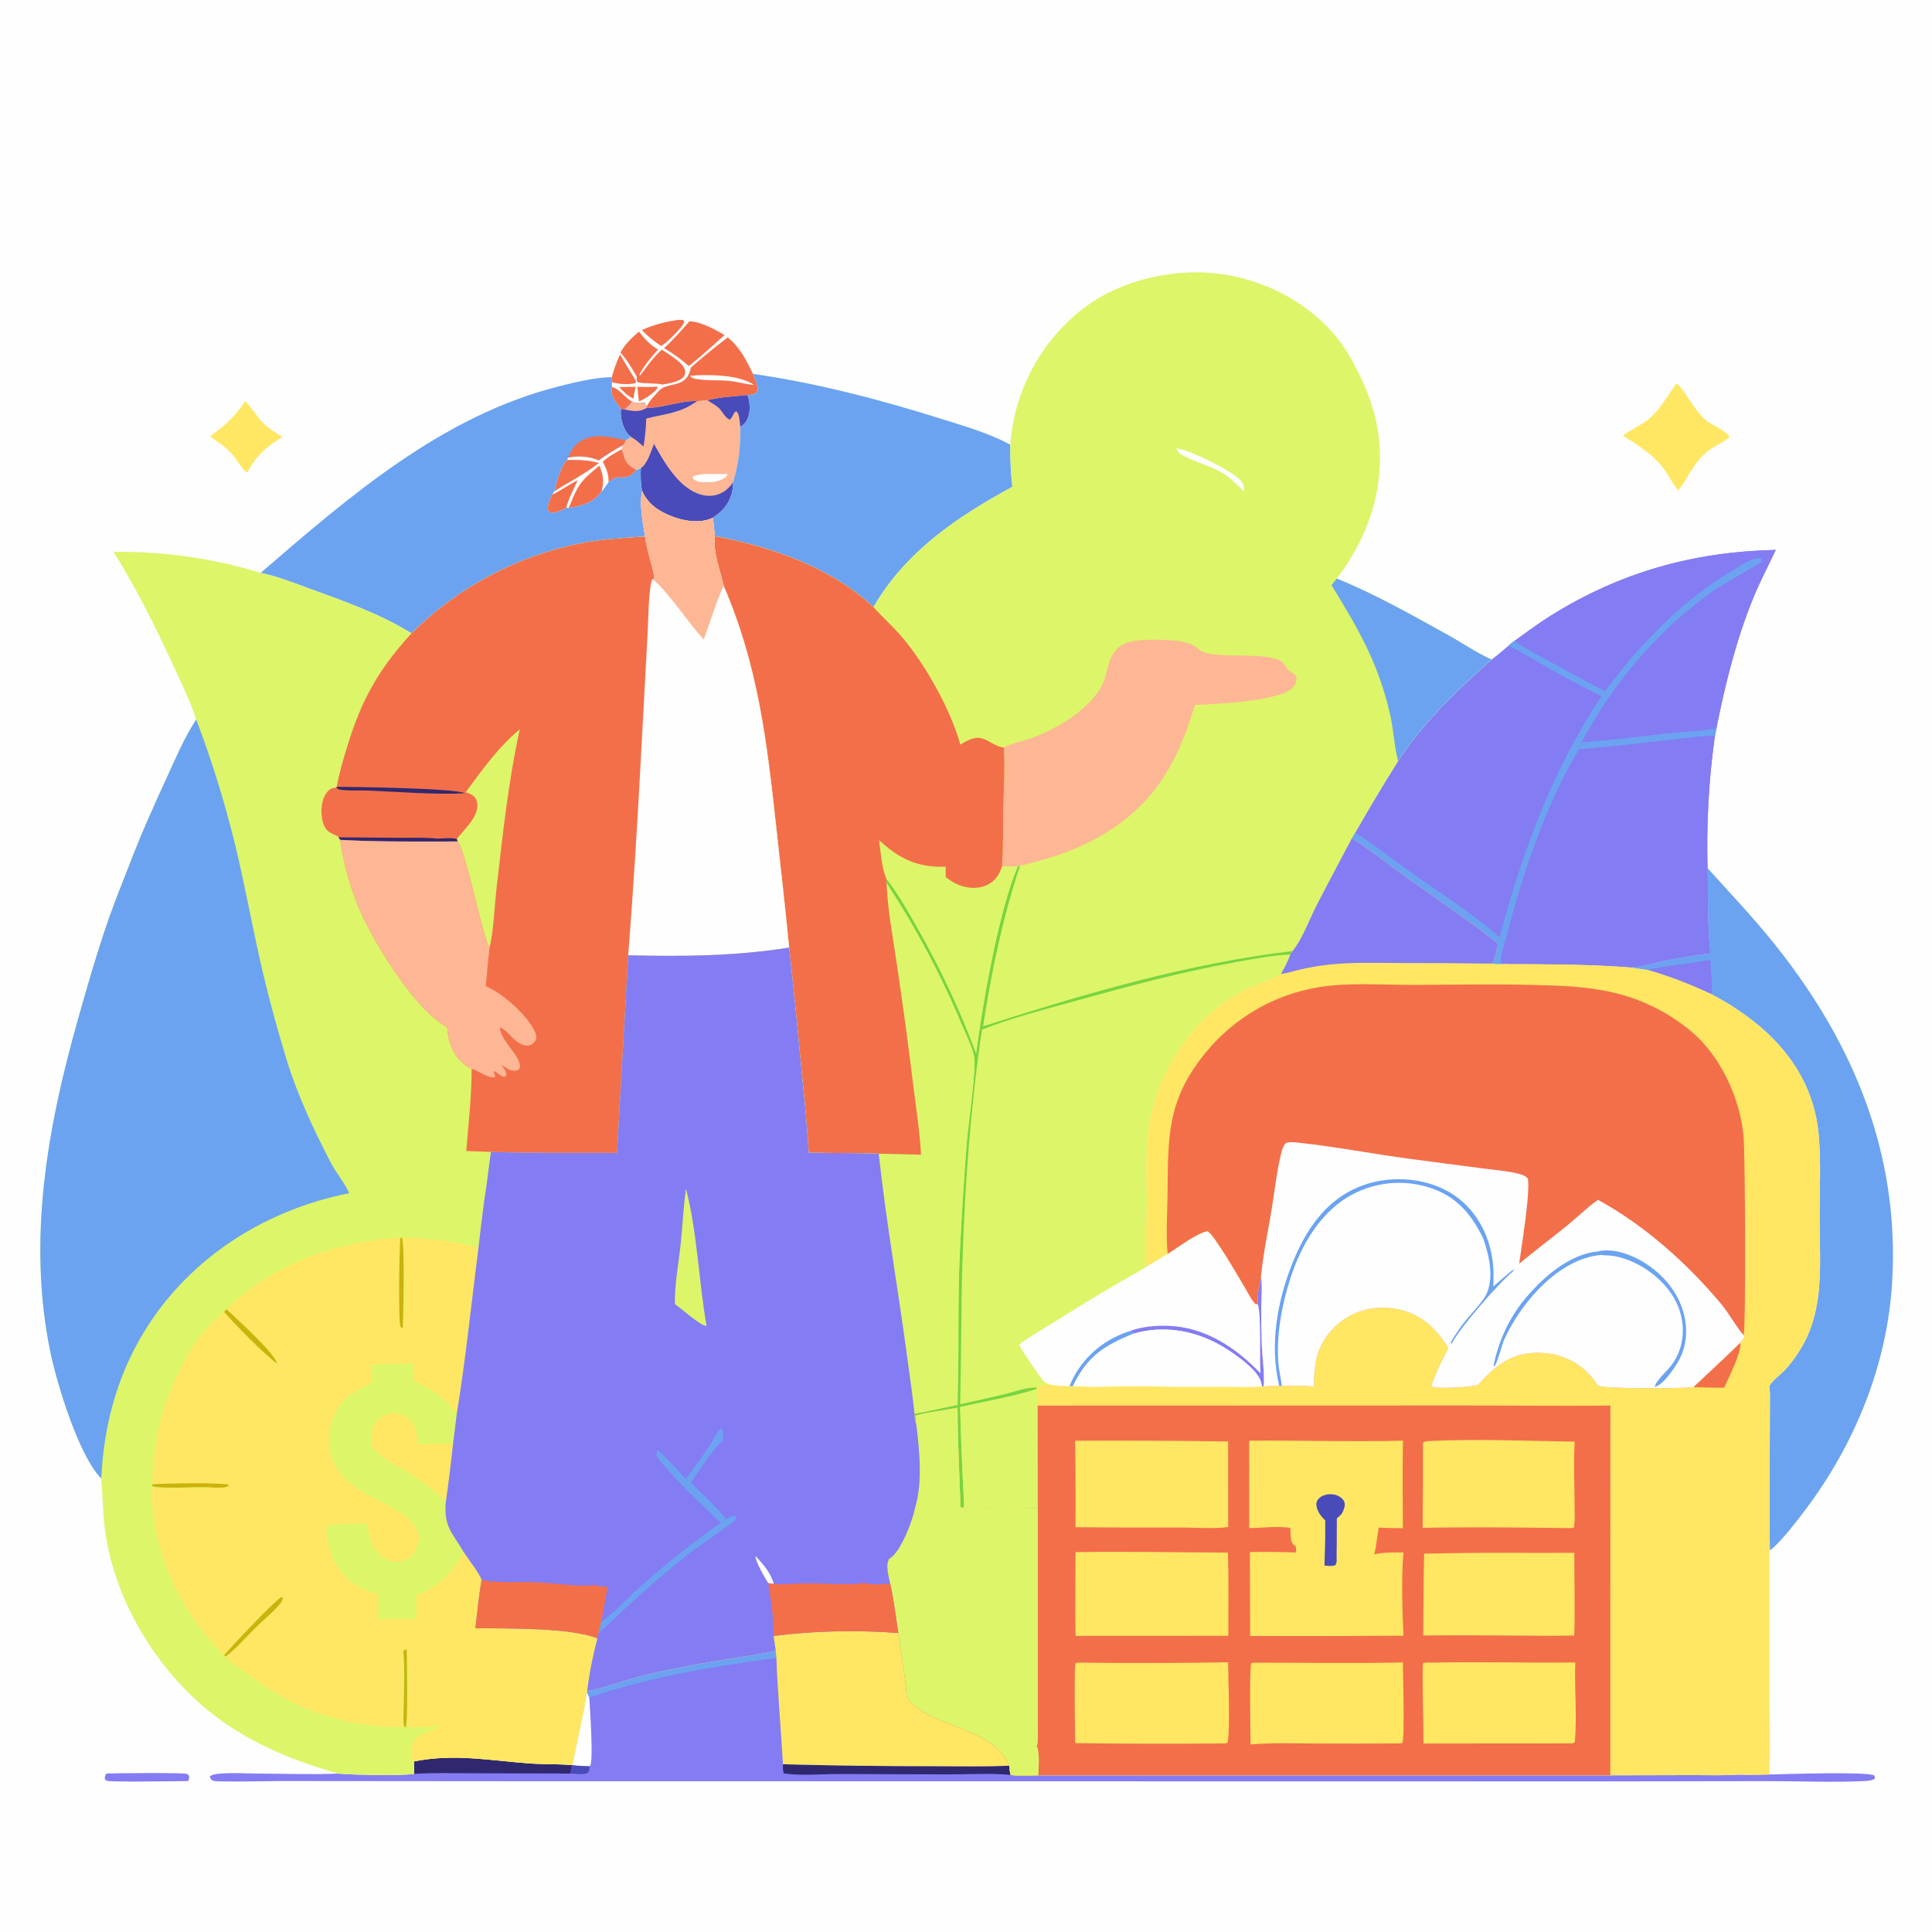 <?xml version="1.0" encoding="UTF-8"?> <svg xmlns="http://www.w3.org/2000/svg" xmlns:xlink="http://www.w3.org/1999/xlink" width="1024" height="1024"><path fill="#FEFEFE" d="M0 0L1024 0L1024 1024L0 1024L0 0Z"></path><path fill="#F36F4A" d="M328.173 205.122L336.986 205.007C336.512 206.917 336.021 208.782 335.85 210.75L335.751 211.285C332.675 209.788 330.384 207.684 328.173 205.122Z"></path><path fill="#F36F4A" d="M337.826 205.016C341.331 205.084 344.847 205.245 348.341 204.887L348.445 205.837C345.421 209.18 342.694 210.847 338.714 212.801C338.283 210.218 338.063 207.622 337.826 205.016Z"></path><path fill="#F36F4A" d="M324.375 205.106C328.086 205.887 331.325 210.871 334.882 212.796C333.733 214.609 332.619 215.759 330.913 217.058L329.155 216.74C327.983 215.188 326.752 213.631 325.727 211.976C324.28 209.639 323.795 207.804 324.375 205.106Z"></path><path fill="#F36F4A" d="M328.652 187.841C331.306 192.666 334.333 197.227 337.12 201.968L336.681 203.092C332.622 204.005 328.328 203.66 324.358 202.563L324.241 199.864L324.646 198.621C325.657 194.824 327.05 191.418 328.652 187.841Z"></path><path fill="#F36F4A" d="M358.691 169.662C359.854 169.491 360.874 169.534 362.041 169.598L362.67 170.312C362.519 170.912 362.378 171.41 362.072 171.953C360.82 174.171 352.581 182.652 350.375 183.304L348.541 182.094C345.522 179.866 342.727 177.71 340.19 174.928C346.166 172.228 352.22 170.622 358.691 169.662Z"></path><path fill="#847CF3" d="M56.34 940.039C60.743 939.772 97.395 939.51 99.013 940.186C99.43 940.359 99.732 940.731 100.091 941.004C100.425 942.404 100.246 942.628 99.735 944C94.537 944.026 58.363 944.694 56.494 943.808C56.122 943.631 55.873 943.264 55.563 942.992C55.486 941.617 55.716 941.292 56.34 940.039Z"></path><path fill="#F36F4A" d="M365.448 170.268C371.772 170.623 378.641 174.489 384.037 177.565C378.677 182.448 373.396 187.273 367.767 191.852L365.08 194.02C360.997 190.386 356.62 187.299 351.935 184.493C356.77 180.233 361.18 175.095 365.448 170.268Z"></path><path fill="#F36F4A" d="M338.676 175.769C341.475 179.444 344.712 182.979 348.777 185.256C345.129 189.34 341.251 193.814 338.806 198.751L339.356 198.93C342.9 194.292 346.349 189.197 350.772 185.35C354.335 187.797 362.28 192.033 363.109 196.516C363.278 197.434 363.184 198.198 362.744 199.051C361.038 202.358 354.577 203.14 351.266 203.807C347.05 202.948 342.473 203.44 338.162 202.703L337.45 201.693L337.457 199.512C334.893 195.155 332.271 190.61 328.831 186.879C331.381 182.279 334.698 179.113 338.676 175.769Z"></path><path fill="#FFE763" d="M129.849 212.76C131.894 213.883 136.611 221.285 138.872 223.586C142.139 226.908 145.673 229.174 149.673 231.546C141.149 236.95 136.109 241.192 131.208 250.176L130.798 250.262C128.893 249.493 124.453 242.242 122.567 240.224C119.221 236.644 115.286 234.03 111.239 231.306C119.525 225.138 124.053 221.592 129.849 212.76Z"></path><path fill="#F36F4A" d="M385.721 178.831C392.317 184.253 395.405 190.681 399.106 198.172C400.05 200.863 401.968 204.414 401.51 207.231C400.486 208.546 400.055 208.946 398.312 209.183C397.62 209.277 396.922 209.338 396.227 209.402C389.333 210.124 381.603 210.399 374.9 212.172L369.558 212.642C360.704 212.218 351.662 216.277 342.758 216.214L342.927 215.117C344.498 211.999 347.043 209.548 349.386 207.001C352.494 203.719 358.355 204.436 361.979 201.966C364.584 200.19 365.552 197.758 366.189 194.785C372.399 189.345 379.12 183.783 385.721 178.831Z"></path><path fill="#FEFEFE" d="M365.668 199.15C375.317 198.374 391.639 198.513 399.66 203.997C395.435 203.756 391.145 202.359 386.874 201.916C380.834 201.288 374.278 201.922 368.367 200.747C366.929 200.462 366.651 200.161 365.668 199.15Z"></path><path fill="#FFE763" d="M888.479 203.252C888.627 203.319 888.784 203.369 888.922 203.453C892.114 205.4 899.036 219.561 905.486 223.708C907.925 225.276 915.808 229.078 916.631 231.645C913.227 234.851 908.326 236.341 904.641 239.539C896.915 246.244 895.324 252.67 889.522 259.911C886.638 256.746 884.789 252.659 882.329 249.148C876.503 240.831 868.393 236.329 860.131 230.823C863.634 228.268 867.66 226.403 871.284 223.991C879.347 218.624 882.959 210.876 888.479 203.252Z"></path><path fill="#FDB795" d="M374.9 212.172C381.603 210.399 389.333 210.124 396.227 209.402C397.63 213.582 397.892 218.413 395.962 222.488C395.157 224.186 393.95 225.234 392.413 226.261C392.34 237.885 391.789 244.197 388.598 255.492C388.539 261.492 386.664 266.671 382.267 270.889C380.918 272.182 379.364 273.297 377.869 274.414C377.713 274.488 377.557 274.564 377.4 274.637C370.849 277.663 362.658 276.235 356.134 273.737C349.171 271.07 343.459 267.25 340.305 260.295C339.61 256.166 339.451 252.369 339.65 248.195L337.366 249.144C333.81 247.068 331.71 245.628 330.574 241.46C330.331 240.572 330.119 239.743 329.758 238.893L329.435 238.15C329.77 237.661 329.836 236.731 329.957 236.144C329.971 236.114 329.978 236.08 329.999 236.054C330.777 235.075 331.321 234.586 331.602 233.322C332.652 232.872 333.555 232.213 334.507 231.587C333.603 230.875 332.799 230.147 332.147 229.186C329.918 225.904 328.586 220.698 329.155 216.74L330.913 217.058C332.619 215.759 333.733 214.609 334.882 212.796C337.52 214.029 339.006 213.773 341.812 213.376L341.89 214.525L342.927 215.117L342.758 216.214C351.662 216.277 360.704 212.218 369.558 212.642L374.9 212.172Z"></path><path fill="#FEFEFE" d="M383.769 251.228L385.107 251.081L385.643 251.551C385.346 252.054 385.344 252.123 384.848 252.588C381.147 256.063 374.944 255.722 370.314 255.372C368.942 254.879 368.249 254.554 367.185 253.495L367.263 252.6C371.063 250.509 379.294 251.494 383.769 251.228Z"></path><path fill="#484BB9" d="M374.9 212.172C381.603 210.399 389.333 210.124 396.227 209.402C397.63 213.582 397.892 218.413 395.962 222.488C395.157 224.186 393.95 225.234 392.413 226.261Q392.197 224.28 391.933 222.304C391.711 220.694 391.519 219 390.138 217.945C388.426 218.87 388.523 221.333 386.656 222.448C384.061 221.151 382.752 217.688 380.516 215.831C378.835 214.435 376.765 213.312 374.9 212.172Z"></path><path fill="#484BB9" d="M342.758 216.214C351.662 216.277 360.704 212.218 369.558 212.642L366.058 214.774C358.858 219.158 350.472 219.727 342.516 221.864Q342.312 229.293 341.069 236.621C338.965 234.875 336.895 232.931 334.507 231.587C333.603 230.875 332.799 230.147 332.147 229.186C329.918 225.904 328.586 220.698 329.155 216.74L330.913 217.058C332.619 215.759 333.733 214.609 334.882 212.796C337.52 214.029 339.006 213.773 341.812 213.376L341.89 214.525L342.927 215.117L342.758 216.214Z"></path><path fill="#FDB795" d="M334.882 212.796C337.52 214.029 339.006 213.773 341.812 213.376L341.89 214.525L342.927 215.117L342.758 216.214C338.547 218.719 335.493 217.825 330.913 217.058C332.619 215.759 333.733 214.609 334.882 212.796Z"></path><path fill="#484BB9" d="M346.638 235.276C352.07 245.119 359.827 258.751 371.423 262.141C375.639 263.373 379.711 262.939 383.478 260.663C385.619 259.37 387.244 257.577 388.598 255.492C388.539 261.492 386.664 266.671 382.267 270.889C380.918 272.182 379.364 273.297 377.869 274.414C377.713 274.488 377.557 274.564 377.4 274.637C370.849 277.663 362.658 276.235 356.134 273.737C349.171 271.07 343.459 267.25 340.305 260.295C339.61 256.166 339.451 252.369 339.65 248.195C343.265 245.599 344.993 239.309 346.638 235.276Z"></path><path fill="#6BA3F1" d="M399.106 198.172C433.019 203.019 466.684 211.872 499.336 222.133C511.456 225.942 524.263 229.631 535.474 235.68C535.406 243.245 535.717 250.505 536.584 258.029C507.277 273.962 480.145 292.231 462.943 321.762C439.954 300.51 409.101 289.943 378.925 284.172C378.469 280.932 378.183 277.671 377.869 274.414C379.364 273.297 380.918 272.182 382.267 270.889C386.664 266.671 388.539 261.492 388.598 255.492C391.789 244.197 392.34 237.885 392.413 226.261C393.95 225.234 395.157 224.186 395.962 222.488C397.892 218.413 397.63 213.582 396.227 209.402C396.922 209.338 397.62 209.277 398.312 209.183C400.055 208.946 400.486 208.546 401.51 207.231C401.968 204.414 400.05 200.863 399.106 198.172Z"></path><path fill="#6BA3F1" d="M905.045 460.098C917.619 474.137 930.441 487.532 942.148 502.379C983.018 554.211 1006.64 612.111 1002.93 678.762C1000.47 722.943 983.236 765.392 956.69 800.471C951.968 806.711 944.953 815.921 939.203 820.877C938.733 821.283 938.537 821.363 938.05 821.628Q937.945 815.333 937.933 809.038L938.009 762.795L938.082 744.42C938.109 741.231 938.276 738.001 937.746 734.844C938.647 732.276 943.666 728.582 945.673 726.478C949.856 722.092 953.403 716.951 956.258 711.614C960.201 704.242 962.492 695.747 963.587 687.49C965.414 673.718 964.407 658.959 964.413 645.057C964.419 630.577 965.229 615.538 963.893 601.124Q963.526 597.005 962.732 592.947Q961.938 588.889 960.727 584.936C952.425 558.002 931.17 539.726 907.048 526.929C896.04 521.775 885.28 517.557 873.577 514.188L862.451 512.619C868.575 513.046 876.653 510.282 882.726 509.09Q894.513 506.658 906.466 505.247C904.899 490.47 905.362 474.976 905.045 460.098Z"></path><path fill="#847CF3" d="M873.577 514.188C878.048 512.342 899.143 510.225 906.491 508.748C906.534 512.574 907.956 524.074 907.048 526.929C896.04 521.775 885.28 517.557 873.577 514.188Z"></path><path fill="#6BA3F1" d="M138.166 303.632C185.13 263.088 234.234 220.525 295.808 204.879C304.869 202.577 314.883 200.1 324.241 199.864L324.358 202.563C324.341 203.355 324.199 204.342 324.375 205.106C323.795 207.804 324.28 209.639 325.727 211.976C326.752 213.631 327.983 215.188 329.155 216.74C328.586 220.698 329.918 225.904 332.147 229.186C332.799 230.147 333.603 230.875 334.507 231.587C333.555 232.213 332.652 232.872 331.602 233.322C331.321 234.586 330.777 235.075 329.999 236.054C329.978 236.08 329.971 236.114 329.957 236.144C329.836 236.731 329.77 237.661 329.435 238.15L329.758 238.893C330.119 239.743 330.331 240.572 330.574 241.46C331.71 245.628 333.81 247.068 337.366 249.144L339.65 248.195C339.451 252.369 339.61 256.166 340.305 260.295C338.891 267.985 340.728 276.714 341.916 284.383C330.576 285.081 319.137 285.784 307.961 287.916Q304.796 288.545 301.655 289.29Q298.515 290.034 295.404 290.893Q292.293 291.752 289.216 292.724Q286.138 293.696 283.098 294.779Q280.058 295.863 277.06 297.057Q274.062 298.251 271.109 299.553Q268.156 300.856 265.253 302.266Q262.35 303.675 259.5 305.19Q256.65 306.705 253.858 308.323Q251.065 309.941 248.334 311.66Q245.602 313.379 242.935 315.196Q240.269 317.013 237.67 318.927Q235.071 320.841 232.544 322.848Q230.017 324.856 227.565 326.954Q225.113 329.052 222.739 331.239Q220.365 333.425 218.073 335.697C201.504 325.318 182.052 318.547 163.75 311.88C155.432 308.85 146.858 305.408 138.166 303.632Z"></path><path fill="#F36F4A" d="M301.07 242.592C302.516 238.978 304.299 236.011 307.652 233.869C314.889 229.247 323.861 231.652 331.602 233.322C331.321 234.586 330.777 235.075 329.999 236.054C329.978 236.08 329.971 236.114 329.957 236.144C325.564 238.54 321.308 241.019 317.334 244.075C312.418 241.849 306.325 241.475 301.07 242.592Z"></path><path fill="#FEFEFE" d="M329.957 236.144C329.836 236.731 329.77 237.661 329.435 238.15L329.758 238.893C330.119 239.743 330.331 240.572 330.574 241.46C331.71 245.628 333.81 247.068 337.366 249.144C335.091 251.277 333.682 252.911 330.373 253.011C328.971 253.053 325.947 252.82 324.989 253.672C324.282 254.3 323.475 255.22 322.548 255.45C321.397 257.14 320.298 259.048 318.819 260.466C314.306 266.715 308.6 267.893 301.442 269.213L300.151 269.138C298.569 269.997 294.927 271.699 293.154 271.723C291.662 271.743 291.503 271.512 290.534 270.514C289.964 267.594 291.51 264.808 292.592 262.153L293.976 260.318C294.55 256.356 297.602 246.452 300.654 243.797L301.07 242.592C306.325 241.475 312.418 241.849 317.334 244.075C321.308 241.019 325.564 238.54 329.957 236.144Z"></path><path fill="#F36F4A" d="M292.592 262.153C297.382 260.071 301.469 256.736 306.197 254.588C304.032 259.225 301.426 264.189 300.151 269.138C298.569 269.997 294.927 271.699 293.154 271.723C291.662 271.743 291.503 271.512 290.534 270.514C289.964 267.594 291.51 264.808 292.592 262.153Z"></path><path fill="#F36F4A" d="M329.435 238.15L329.758 238.893C330.119 239.743 330.331 240.572 330.574 241.46C331.71 245.628 333.81 247.068 337.366 249.144C335.091 251.277 333.682 252.911 330.373 253.011C328.971 253.053 325.947 252.82 324.989 253.672C324.282 254.3 323.475 255.22 322.548 255.45C322.647 251.179 321.382 248.445 319.479 244.762C322.373 242.047 325.981 240.05 329.435 238.15Z"></path><path fill="#F36F4A" d="M300.654 243.797C306.518 243.667 311.779 243.762 317.447 245.393C310.037 251.218 301.857 255.254 293.976 260.318C294.55 256.356 297.602 246.452 300.654 243.797Z"></path><path fill="#F36F4A" d="M317.689 246.784C319.81 251.923 320.274 255.068 318.819 260.466C314.306 266.715 308.6 267.893 301.442 269.213C306.358 256.979 307.404 255.234 317.689 246.784Z"></path><path fill="#847CF3" d="M410.029 867.061C431.629 864.304 454.468 863.896 476.149 865.506C477.5 876.908 479.913 888.404 480.67 899.832C482.366 901.679 484.067 903.67 486.083 905.175C500.921 916.252 527.141 917.275 534.899 935.892C535.079 937.525 535.224 939.147 535.614 940.747C540.401 941.44 545.545 941.068 550.386 940.967L853.495 940.949L897.613 940.843C905.459 940.831 913.431 941.122 921.254 940.583C926.791 940.813 932.357 940.611 937.897 940.527C946.314 940.333 988.751 938.86 993.37 940.992L993.808 942.191L993.434 942.963C991.68 943.715 989.938 943.926 988.045 944.014C970.889 944.812 953.346 944.02 936.141 944.037L845.917 944.18L268.287 944.09L148.19 943.991C143.799 943.987 115.877 944.622 113.272 943.901C111.811 943.497 111.758 942.857 111.127 941.595C112.547 940.461 114.484 940.287 116.238 940.105C122.336 939.472 128.821 939.948 134.957 939.989C149.697 940.089 164.546 940.631 179.273 940.048C186.978 940.723 212.077 941.318 219.553 940.184L219.473 933.591C240.213 929.38 259.267 932.999 279.934 934.598C287.621 935.193 295.362 934.871 303.036 935.512L303.381 935.507C305.767 922.599 309.132 909.789 311.009 896.799L311.228 896.149C313.319 896.799 334.588 889.647 339.534 888.41C354.605 884.641 369.945 881.952 385.265 879.431C393.882 878.013 402.628 876.875 411.148 874.983L410.029 867.061Z"></path><path fill="#484BB9" d="M303.381 935.507C306.456 935.969 309.458 936.04 312.56 936.084C312.383 937.086 312.392 938.943 311.544 939.519C309.371 940.995 304.979 939.974 302.364 940.007L303.036 935.512L303.381 935.507Z"></path><path fill="#FEFEFE" d="M311.009 896.799L312.351 899.737C312.604 904.514 314.66 933.215 312.757 935.925C312.709 935.995 312.625 936.031 312.56 936.084C309.458 936.04 306.456 935.969 303.381 935.507C305.767 922.599 309.132 909.789 311.009 896.799Z"></path><path fill="#6BA3F1" d="M311.228 896.149C313.319 896.799 334.588 889.647 339.534 888.41C354.605 884.641 369.945 881.952 385.265 879.431C393.882 878.013 402.628 876.875 411.148 874.983L411.498 878.73C378.082 883.207 344.349 888.787 312.351 899.737L311.009 896.799L311.228 896.149Z"></path><path fill="#30286F" d="M414.986 935.09Q454.679 936.129 494.385 936.102C507.866 936.14 521.427 936.365 534.899 935.892C535.079 937.525 535.224 939.147 535.614 940.747C525.014 939.704 513.646 940.483 502.967 940.469L444.826 940.265C436.073 940.283 423.664 941.297 415.383 939.89C414.844 938.371 414.996 936.695 414.986 935.09Z"></path><path fill="#30286F" d="M219.473 933.591C240.213 929.38 259.267 932.999 279.934 934.598C287.621 935.193 295.362 934.871 303.036 935.512L302.364 940.007L249.807 939.867C239.767 939.865 229.569 939.552 219.553 940.184L219.473 933.591Z"></path><path fill="#FFE763" d="M410.029 867.061C431.629 864.304 454.468 863.896 476.149 865.506C477.5 876.908 479.913 888.404 480.67 899.832C482.366 901.679 484.067 903.67 486.083 905.175C500.921 916.252 527.141 917.275 534.899 935.892C521.427 936.365 507.866 936.14 494.385 936.102Q454.679 936.129 414.986 935.09C413.929 916.311 412.165 897.516 411.498 878.73L411.148 874.983L410.029 867.061Z"></path><path fill="#847CF3" d="M802.769 339.665C808.902 335.267 814.999 330.662 821.389 326.65C858.612 303.279 897.447 292.439 941.207 291.46C937.351 299.731 933.05 307.748 929.568 316.196C920.383 338.48 914.432 362.325 909.758 385.931L908.935 390.011Q906.493 407.42 905.519 424.973Q904.545 442.525 905.045 460.098C905.362 474.976 904.899 490.47 906.466 505.247Q894.513 506.658 882.726 509.09C876.653 510.282 868.575 513.046 862.451 512.619C840.421 511.015 818.046 511.024 795.958 510.964C793.98 511.092 792.112 510.927 790.142 510.734L790.792 510.543C792.464 509.1 793.389 502.642 793.936 500.362C788.851 495.715 783.001 491.751 777.431 487.702Q762.353 476.797 747.056 466.203C736.788 458.995 727.133 451.003 716.544 444.253C717.033 443.258 717.693 442.296 718.261 441.34Q729.225 422.107 741.013 403.366C754.421 382.828 772.344 365.72 790.627 349.577C793.641 347.275 796.522 344.76 799.446 342.342C800.447 341.346 801.65 340.527 802.769 339.665Z"></path><path fill="#847CF3" d="M802.769 339.665C808.902 335.267 814.999 330.662 821.389 326.65C858.612 303.279 897.447 292.439 941.207 291.46C937.351 299.731 933.05 307.748 929.568 316.196C920.383 338.48 914.432 362.325 909.758 385.931L908.935 390.011C901.616 390.036 894.102 391.218 886.82 391.997C870.281 393.765 853.63 396.039 837.037 397.053C819.705 425.29 806.84 464.119 798.527 496.206C797.633 499.655 794.837 507.559 795.815 510.658C795.849 510.766 795.91 510.862 795.958 510.964C793.98 511.092 792.112 510.927 790.142 510.734L790.792 510.543C792.464 509.1 793.389 502.642 793.936 500.362C788.851 495.715 783.001 491.751 777.431 487.702Q762.353 476.797 747.056 466.203C736.788 458.995 727.133 451.003 716.544 444.253C717.033 443.258 717.693 442.296 718.261 441.34C728.529 447.565 737.997 455.465 747.822 462.383C763.48 473.408 780.526 484.006 794.771 496.821C806.9 451.564 822.691 408.194 848.861 368.979Q834.036 361.688 819.705 353.468C813.07 349.713 806.407 345.432 799.446 342.342C800.447 341.346 801.65 340.527 802.769 339.665Z"></path><path fill="#6BA3F1" d="M850.758 366.263C869.504 341.183 891.043 318.692 918.093 302.471C921.811 300.241 927.19 296.558 931.401 295.855C932.603 295.654 932.786 295.759 933.763 296.376C933.85 297.054 934.087 297.35 933.59 297.91C933.291 298.247 911.43 310.848 908.99 312.546C879.466 333.084 855.076 361.806 838.261 393.487C853.748 392.355 869.178 390.297 884.619 388.656C892.781 387.789 901.762 387.65 909.758 385.931L908.935 390.011C901.616 390.036 894.102 391.218 886.82 391.997C870.281 393.765 853.63 396.039 837.037 397.053C819.705 425.29 806.84 464.119 798.527 496.206C797.633 499.655 794.837 507.559 795.815 510.658C795.849 510.766 795.91 510.862 795.958 510.964C793.98 511.092 792.112 510.927 790.142 510.734L790.792 510.543C792.464 509.1 793.389 502.642 793.936 500.362C788.851 495.715 783.001 491.751 777.431 487.702Q762.353 476.797 747.056 466.203C736.788 458.995 727.133 451.003 716.544 444.253C717.033 443.258 717.693 442.296 718.261 441.34C728.529 447.565 737.997 455.465 747.822 462.383C763.48 473.408 780.526 484.006 794.771 496.821C806.9 451.564 822.691 408.194 848.861 368.979Q834.036 361.688 819.705 353.468C813.07 349.713 806.407 345.432 799.446 342.342C800.447 341.346 801.65 340.527 802.769 339.665C809.524 344.459 817.208 348.296 824.472 352.255C833.162 356.992 841.876 361.907 850.758 366.263Z"></path><path fill="#847CF3" d="M837.037 397.053C853.63 396.039 870.281 393.765 886.82 391.997C894.102 391.218 901.616 390.036 908.935 390.011Q906.493 407.42 905.519 424.973Q904.545 442.525 905.045 460.098C905.362 474.976 904.899 490.47 906.466 505.247Q894.513 506.658 882.726 509.09C876.653 510.282 868.575 513.046 862.451 512.619C840.421 511.015 818.046 511.024 795.958 510.964C795.91 510.862 795.849 510.766 795.815 510.658C794.837 507.559 797.633 499.655 798.527 496.206C806.84 464.119 819.705 425.29 837.037 397.053Z"></path><path fill="#DDF569" d="M535.474 235.68Q535.563 234.433 535.684 233.189Q535.805 231.945 535.956 230.704Q536.107 229.464 536.29 228.227Q536.472 226.991 536.685 225.759Q536.898 224.527 537.141 223.301Q537.385 222.075 537.659 220.856Q537.933 219.636 538.237 218.424Q538.542 217.212 538.876 216.007Q539.21 214.803 539.575 213.607Q539.939 212.412 540.333 211.225Q540.727 210.039 541.15 208.863Q541.573 207.687 542.026 206.522Q542.478 205.357 542.959 204.203Q543.441 203.05 543.951 201.908Q544.46 200.767 544.999 199.639Q545.537 198.511 546.103 197.396Q546.669 196.282 547.262 195.182Q547.856 194.082 548.477 192.997Q549.098 191.912 549.745 190.843Q550.393 189.774 551.067 188.721Q551.741 187.669 552.441 186.633Q553.141 185.598 553.866 184.58Q554.592 183.562 555.343 182.563Q556.093 181.563 556.869 180.583Q557.644 179.603 558.443 178.642Q559.243 177.681 560.066 176.74Q560.889 175.8 561.735 174.88Q562.582 173.96 563.451 173.062Q564.32 172.163 565.211 171.287Q566.102 170.41 567.014 169.556Q567.927 168.702 568.861 167.871Q569.794 167.04 570.748 166.232C589.441 150.13 616.906 142.789 641.264 144.608C666.018 146.456 690.888 158.264 707.133 177.179C712.446 183.366 716.366 190.252 719.974 197.526C728.624 214.962 732.682 231.165 731.057 250.848C729.335 271.719 720.991 290.035 708.55 306.662C728.99 314.985 748.996 326.304 768.249 337.017C775.605 341.111 782.938 346.227 790.627 349.577C772.344 365.72 754.421 382.828 741.013 403.366Q729.226 422.107 718.261 441.34C717.693 442.296 717.033 443.258 716.544 444.253C710.297 456.217 703.809 468.083 697.693 480.112C693.957 487.46 690.178 497.776 685.115 504.076L683.856 505.915C682.649 509.562 680.754 512.911 678.927 516.277C678.787 516.356 678.648 516.436 678.507 516.513C671.632 520.276 663.939 522.401 656.99 526.21C634.82 538.361 618.876 560.487 611.742 584.467Q609.173 593.019 608.27 601.902C607.068 614.289 607.85 627.158 607.721 639.616C607.618 649.55 606.516 661.677 607.698 671.401C601.854 675.022 595.762 678.226 589.842 681.721C579.13 688.045 568.491 694.649 557.939 701.244C552.05 704.924 545.544 708.445 540.122 712.761C541.597 715.671 551.418 730.488 553.379 732.24C553.929 732.732 554.786 733.101 555.447 733.433C553.482 733.989 551.329 734.449 549.527 735.416L549.519 736.213C550.207 739.03 549.974 742.111 549.985 745L550.035 799.441Q530.485 798.917 510.931 799.21L509.061 798.936C508.515 781.351 507.538 763.719 507.509 746.128C502.157 747.23 489.512 748.816 485.324 750.365C485.399 751.955 485.524 753.529 485.679 755.114C484.985 753.051 484.619 751.433 484.687 749.25C483.808 740.05 482.359 730.822 481.147 721.656C476.294 684.936 469.766 648.291 465.735 611.482C453.375 611.003 440.984 611.265 428.615 610.924C427.65 594.185 425.814 577.47 424.192 560.783Q421.475 531.489 418.264 502.245C416.204 480.908 413.737 459.578 411.401 438.268C406.418 392.806 401.884 353.216 383.589 310.549C381.752 302.64 377.657 292.322 378.925 284.172C409.101 289.943 439.954 300.51 462.943 321.762C480.145 292.231 507.277 273.962 536.584 258.029C535.717 250.505 535.406 243.245 535.474 235.68Z"></path><path fill="#FEFEFE" d="M623.547 237.635C630.036 238.13 652.917 249.505 657.362 254.479C659.071 256.392 659.557 257.67 659.35 260.234C659.344 260.317 659.333 260.399 659.324 260.482C656.289 257.566 653.234 254.3 649.779 251.892C643.101 247.237 634.56 245.39 627.39 241.648C625.406 240.612 624.199 239.823 623.547 237.635Z"></path><path fill="#6BA3F1" d="M708.55 306.662C728.99 314.985 748.996 326.304 768.249 337.017C775.605 341.111 782.938 346.227 790.627 349.577C772.344 365.72 754.421 382.828 741.013 403.366C738.933 395.298 738.612 386.527 736.713 378.312C730.491 351.389 719.989 333.32 705.732 310.164C706.597 308.934 707.581 307.812 708.55 306.662Z"></path><path fill="#FDB795" d="M610.6 339.005C618.366 339.327 627.739 338.707 634.439 343.215C634.673 343.462 634.899 343.715 635.14 343.955C641.38 350.151 668.941 344.988 678.465 350.157C680.692 351.366 681.473 353.645 683.168 355.345C684.791 356.973 686.917 356.845 687.15 359.593C687.307 361.459 686.224 363.432 684.927 364.687C677.528 371.848 644.051 373.163 633.366 373.648C623.579 406.077 610.496 428.613 579.695 445.103C567.401 451.684 554.163 455.71 540.639 458.844L539.366 459.418C536.609 459.045 533.831 459.236 531.058 459.321C531.861 449.439 531.551 439.299 531.75 429.379C531.972 418.347 532.728 407.222 532.088 396.199C536.099 393.946 541.737 393.003 546.134 391.403C559.815 386.424 575.325 377.436 583.255 364.783C587.219 358.458 586.472 350.229 591.439 344.607C596.439 338.947 603.676 339.389 610.6 339.005Z"></path><path fill="#DDF569" d="M378.925 284.172C409.101 289.943 439.954 300.51 462.943 321.762C468.032 327.444 473.834 332.547 478.711 338.39C490.959 353.064 503.919 376.301 508.995 394.653C512.431 392.642 516.307 390.207 520.471 391.373C524.329 392.453 528.186 396.027 532.088 396.199C532.728 407.222 531.972 418.347 531.75 429.379C531.551 439.299 531.861 449.439 531.058 459.321C533.831 459.236 536.609 459.045 539.366 459.418L540.639 458.844C531.385 486.501 525.48 515.19 521.045 543.989C574.422 526.863 629.316 510.69 685.115 504.076L683.856 505.915C682.649 509.562 680.754 512.911 678.927 516.277C678.787 516.356 678.648 516.436 678.507 516.513C671.632 520.276 663.939 522.401 656.99 526.21C634.82 538.361 618.876 560.487 611.742 584.467Q609.173 593.019 608.27 601.902C607.068 614.289 607.85 627.158 607.721 639.616C607.618 649.55 606.516 661.677 607.698 671.401C601.854 675.022 595.762 678.226 589.842 681.721C579.13 688.045 568.491 694.649 557.939 701.244C552.05 704.924 545.544 708.445 540.122 712.761C541.597 715.671 551.418 730.488 553.379 732.24C553.929 732.732 554.786 733.101 555.447 733.433C553.482 733.989 551.329 734.449 549.527 735.416L549.519 736.213C550.207 739.03 549.974 742.111 549.985 745L550.035 799.441Q530.485 798.917 510.931 799.21L509.061 798.936C508.515 781.351 507.538 763.719 507.509 746.128C502.157 747.23 489.512 748.816 485.324 750.365C485.399 751.955 485.524 753.529 485.679 755.114C484.985 753.051 484.619 751.433 484.687 749.25C483.808 740.05 482.359 730.822 481.147 721.656C476.294 684.936 469.766 648.291 465.735 611.482C453.375 611.003 440.984 611.265 428.615 610.924C427.65 594.185 425.814 577.47 424.192 560.783Q421.475 531.489 418.264 502.245C416.204 480.908 413.737 459.578 411.401 438.268C406.418 392.806 401.884 353.216 383.589 310.549C381.752 302.64 377.657 292.322 378.925 284.172Z"></path><path fill="#77D540" d="M540.639 458.844C531.385 486.501 525.48 515.19 521.045 543.989C574.422 526.863 629.316 510.69 685.115 504.076L683.856 505.915C673.89 506.323 663.87 508.337 654.077 510.118C626.338 515.164 599.158 522.391 572.018 529.945C555.234 534.616 536.55 539.306 520.451 545.731C514.591 585.26 511.341 628.57 510.12 668.506C509.348 693.76 509.561 719.019 508.891 744.276Q520.562 741.807 532.162 739.02C537.355 737.782 544.224 735.185 549.527 735.416L549.519 736.213C536.348 740.409 522.366 742.736 508.889 745.758Q509.406 764.135 510.228 782.501C510.456 788.032 510.985 793.683 510.931 799.21L509.061 798.936C508.515 781.351 507.538 763.719 507.509 746.128C502.157 747.23 489.512 748.816 485.324 750.365C485.399 751.955 485.524 753.529 485.679 755.114C484.985 753.051 484.619 751.433 484.687 749.25C492.319 748.062 499.917 746.057 507.532 744.648C507.507 736.1 507.916 727.529 507.943 718.972C508.002 699.935 507.846 680.752 508.847 661.735Q510.239 633.219 512.48 604.757C513.172 596.35 517.605 566.23 516.267 559.846C515.164 554.582 512.226 548.971 510.145 543.978Q506.006 534.048 501.412 524.321Q496.819 514.593 491.78 505.088Q486.74 495.584 481.267 486.322Q475.793 477.061 469.897 468.063L469.772 465.667C475.973 473.555 481.28 482.929 486.185 491.669Q495.317 507.657 503.126 524.33Q510.936 541.004 517.372 558.254C520.784 531.981 529.38 482.575 539.366 459.418L540.639 458.844Z"></path><path fill="#DDF569" d="M549.519 736.213C550.207 739.03 549.974 742.111 549.985 745L550.035 799.441Q530.485 798.917 510.931 799.21C510.985 793.683 510.456 788.032 510.228 782.501Q509.406 764.135 508.889 745.758C522.366 742.736 536.348 740.409 549.519 736.213Z"></path><path fill="#DDF569" d="M465.908 445.268C476.816 455.36 486.417 459.845 501.239 459.378L501.256 464.902C503.51 466.584 505.83 468.167 508.48 469.159C513.307 470.964 518.775 471.265 523.482 468.922C527.479 466.932 529.733 463.462 531.058 459.321C533.831 459.236 536.609 459.045 539.366 459.418C529.38 482.575 520.784 531.981 517.372 558.254Q510.936 541.004 503.126 524.33Q495.317 507.657 486.185 491.669C481.28 482.929 475.973 473.555 469.772 465.667C467.185 459.593 466.844 451.782 465.908 445.268Z"></path><path fill="#DDF569" d="M469.897 468.063Q475.793 477.061 481.267 486.322Q486.74 495.584 491.78 505.088Q496.819 514.593 501.412 524.321Q506.006 534.048 510.145 543.978C512.226 548.971 515.164 554.582 516.267 559.846C517.605 566.23 513.172 596.35 512.48 604.757Q510.239 633.219 508.847 661.735C507.846 680.752 508.002 699.935 507.943 718.972C507.916 727.529 507.507 736.1 507.532 744.648C499.917 746.057 492.319 748.062 484.687 749.25C483.808 740.05 482.359 730.822 481.147 721.656C476.294 684.936 469.766 648.291 465.735 611.482Q476.948 611.675 488.157 612.013C487.569 600.236 485.671 588.255 484.209 576.54Q480.187 543.331 475.223 510.249C473.198 496.375 470.434 482.053 469.897 468.063Z"></path><path fill="#F36F4A" d="M378.925 284.172C409.101 289.943 439.954 300.51 462.943 321.762C468.032 327.444 473.834 332.547 478.711 338.39C490.959 353.064 503.919 376.301 508.995 394.653C512.431 392.642 516.307 390.207 520.471 391.373C524.329 392.453 528.186 396.027 532.088 396.199C532.728 407.222 531.972 418.347 531.75 429.379C531.551 439.299 531.861 449.439 531.058 459.321C529.733 463.462 527.479 466.932 523.482 468.922C518.775 471.265 513.307 470.964 508.48 469.159C505.83 468.167 503.51 466.584 501.256 464.902L501.239 459.378C486.417 459.845 476.816 455.36 465.908 445.268C466.844 451.782 467.185 459.593 469.772 465.667L469.897 468.063C470.434 482.053 473.198 496.375 475.223 510.249Q480.187 543.331 484.209 576.54C485.671 588.255 487.569 600.236 488.157 612.013Q476.948 611.675 465.735 611.482C453.375 611.003 440.984 611.265 428.615 610.924C427.65 594.185 425.814 577.47 424.192 560.783Q421.475 531.489 418.264 502.245C416.204 480.908 413.737 459.578 411.401 438.268C406.418 392.806 401.884 353.216 383.589 310.549C381.752 302.64 377.657 292.322 378.925 284.172Z"></path><path fill="#FFE763" d="M716.544 444.253C727.133 451.003 736.788 458.995 747.056 466.203Q762.353 476.797 777.431 487.702C783.001 491.751 788.851 495.715 793.936 500.362C793.389 502.642 792.464 509.1 790.792 510.543L790.142 510.734C792.112 510.927 793.98 511.092 795.958 510.964C818.046 511.024 840.421 511.015 862.451 512.619L873.577 514.188C885.28 517.557 896.04 521.775 907.048 526.929C931.17 539.726 952.425 558.002 960.727 584.936Q961.938 588.889 962.732 592.947Q963.526 597.005 963.893 601.124C965.229 615.538 964.419 630.577 964.413 645.057C964.407 658.959 965.414 673.718 963.587 687.49C962.492 695.747 960.201 704.242 956.258 711.614C953.403 716.951 949.856 722.092 945.673 726.478C943.666 728.582 938.647 732.276 937.746 734.844C938.276 738.001 938.109 741.231 938.082 744.42L938.009 762.795L937.933 809.038Q937.945 815.333 938.05 821.628L937.888 821.998L937.886 901.109C937.861 913.099 938.439 925.337 937.855 937.292L937.897 940.527C932.357 940.611 926.791 940.813 921.254 940.583C913.431 941.122 905.459 940.831 897.613 940.843L853.495 940.949L550.386 940.967C545.545 941.068 540.401 941.44 535.614 940.747C535.224 939.147 535.079 937.525 534.899 935.892C527.141 917.275 500.921 916.252 486.083 905.175C484.067 903.67 482.366 901.679 480.67 899.832C479.913 888.404 477.5 876.908 476.149 865.506C474.713 856.874 473.816 847.971 471.809 839.466C471.105 835.358 469.059 829.782 471.367 826.071C471.569 825.975 471.79 825.91 471.973 825.782C477.609 821.852 483.604 806.168 484.885 799.656C489.134 785.516 487.364 769.543 485.679 755.114C485.524 753.529 485.399 751.955 485.324 750.365C489.512 748.816 502.157 747.23 507.509 746.128C507.538 763.719 508.515 781.351 509.061 798.936L510.931 799.21Q530.485 798.917 550.035 799.441L549.985 745C549.974 742.111 550.207 739.03 549.519 736.213L549.527 735.416C551.329 734.449 553.482 733.989 555.447 733.433C554.786 733.101 553.929 732.732 553.379 732.24C551.418 730.488 541.597 715.671 540.122 712.761C545.544 708.445 552.05 704.924 557.939 701.244C568.491 694.649 579.13 688.045 589.842 681.721C595.762 678.226 601.854 675.022 607.698 671.401C606.516 661.677 607.618 649.55 607.721 639.616C607.85 627.158 607.068 614.289 608.27 601.902Q609.173 593.019 611.742 584.467C618.876 560.487 634.82 538.361 656.99 526.21C663.939 522.401 671.632 520.276 678.507 516.513C678.648 516.436 678.787 516.356 678.927 516.277C680.754 512.911 682.649 509.562 683.856 505.915L685.115 504.076C690.178 497.776 693.957 487.46 697.693 480.112C703.809 468.083 710.297 456.217 716.544 444.253Z"></path><path fill="#F36F4A" d="M922.382 711.64C923.411 716.125 915.849 730.95 913.856 735.525Q905.671 735.528 897.492 735.227C905.79 727.345 914.247 719.707 922.382 711.64Z"></path><path fill="#847CF3" d="M716.544 444.253C727.133 451.003 736.788 458.995 747.056 466.203Q762.353 476.797 777.431 487.702C783.001 491.751 788.851 495.715 793.936 500.362C793.389 502.642 792.464 509.1 790.792 510.543L790.142 510.734Q765.779 510.371 741.414 510.43C729.413 510.401 717.255 509.939 705.304 511.18Q697.239 512.003 689.335 513.806C685.911 514.607 682.4 515.776 678.927 516.277C680.754 512.911 682.649 509.562 683.856 505.915L685.115 504.076C690.178 497.776 693.957 487.46 697.693 480.112C703.809 468.083 710.297 456.217 716.544 444.253Z"></path><path fill="#FEFEFE" d="M618.859 664.603C624.428 661.102 633.948 653.742 640.066 652.509C643.901 654.97 656.261 676.483 659.612 682.069C661.431 685.102 663.122 688.833 665.582 691.356C665.91 691.274 666.273 691.251 666.555 691.064C666.32 686.392 667.391 681.533 668.325 676.977C669.191 682.079 668.556 687.639 668.49 692.803Q668.408 703.038 668.795 713.265C668.976 717.879 670.597 731.28 669.651 734.814L668.88 734.82C662.031 735.31 654.912 734.954 648.036 734.987C632.862 735.061 617.751 734.964 602.58 734.754C591.325 734.599 579.934 735.457 568.704 734.628L566.839 734.737C562.989 734.523 559.139 734.667 555.447 733.433C554.786 733.101 553.929 732.732 553.379 732.24C551.418 730.488 541.597 715.671 540.122 712.761C545.544 708.445 552.05 704.924 557.939 701.244C568.491 694.649 579.13 688.045 589.842 681.721C595.762 678.226 601.854 675.022 607.698 671.401L618.859 664.603Z"></path><path fill="#6BA3F1" d="M566.839 734.737Q567.625 732.728 568.597 730.802C575.133 718.088 585.931 709.522 599.478 705.262C599.911 705.763 600.395 706.421 600.888 706.856C585.054 713.294 576.257 718.952 568.704 734.628L566.839 734.737Z"></path><path fill="#847CF3" d="M668.325 676.977C669.191 682.079 668.556 687.639 668.49 692.803Q668.408 703.038 668.795 713.265C668.976 717.879 670.597 731.28 669.651 734.814L668.88 734.82C668.831 734.603 668.786 734.386 668.734 734.169L668.504 733.246C668.42 732.897 668.346 732.545 668.245 732.2C666.244 725.368 652.211 715.999 646.218 712.682C632.341 705.001 616.224 702.381 600.888 706.856C600.395 706.421 599.911 705.763 599.478 705.262C605.64 703.132 612.433 702.519 618.917 702.708C638.467 703.281 654.981 714.123 668.092 727.92C667.491 720.368 668.697 696.023 666.555 691.064C666.32 686.392 667.391 681.533 668.325 676.977Z"></path><path fill="#FEFEFE" d="M600.888 706.856C616.224 702.381 632.341 705.001 646.218 712.682C652.211 715.999 666.244 725.368 668.245 732.2C668.346 732.545 668.42 732.897 668.504 733.246L668.734 734.169C668.786 734.386 668.831 734.603 668.88 734.82C662.031 735.31 654.912 734.954 648.036 734.987C632.862 735.061 617.751 734.964 602.58 734.754C591.325 734.599 579.934 735.457 568.704 734.628C576.257 718.952 585.054 713.294 600.888 706.856Z"></path><path fill="#F36F4A" d="M618.859 664.603C617.911 654.519 618.682 643.894 618.807 633.752C619.191 602.698 618.137 583.269 639.284 557.604Q640.054 556.669 640.847 555.753Q641.64 554.838 642.455 553.942Q643.271 553.046 644.108 552.171Q644.945 551.295 645.804 550.441Q646.662 549.586 647.542 548.754Q648.421 547.921 649.321 547.11Q650.221 546.299 651.141 545.511Q652.06 544.722 652.999 543.957Q653.938 543.192 654.896 542.45Q655.853 541.708 656.829 540.99Q657.804 540.272 658.797 539.578Q659.79 538.884 660.8 538.216Q661.81 537.547 662.836 536.903Q663.862 536.259 664.904 535.641Q665.946 535.023 667.003 534.431Q668.059 533.839 669.13 533.273Q670.201 532.707 671.286 532.168Q672.371 531.629 673.468 531.116Q674.566 530.604 675.676 530.119Q676.786 529.634 677.908 529.177Q679.029 528.72 680.162 528.29Q681.295 527.861 682.438 527.46Q683.581 527.059 684.733 526.686Q685.886 526.313 687.047 525.969Q688.208 525.625 689.378 525.309Q690.547 524.994 691.724 524.707Q692.901 524.421 694.085 524.164Q695.269 523.907 696.458 523.679Q697.648 523.451 698.843 523.253Q700.038 523.054 701.238 522.886Q702.437 522.717 703.64 522.578Q704.844 522.439 706.05 522.33C720.492 520.977 735.589 522.077 750.105 522.022C770.931 521.944 791.704 521.481 812.532 522.037C826.885 522.419 841.206 522.739 855.241 526.126Q858.076 526.784 860.867 527.607Q863.658 528.431 866.396 529.418Q869.134 530.404 871.808 531.551Q874.483 532.697 877.086 533.999Q879.688 535.301 882.21 536.754Q884.731 538.207 887.163 539.806Q889.594 541.406 891.927 543.145Q894.26 544.885 896.486 546.759C912.026 559.749 922.386 582.395 924.142 602.384C924.995 612.09 925.422 703.432 924.169 707.676L924.556 708.498C924.014 709.795 923.307 710.617 922.382 711.64C914.247 719.707 905.79 727.345 897.492 735.227C891.561 735.964 849.943 736.206 846.918 734.423Q845.545 732.238 843.897 730.252Q842.249 728.266 840.354 726.514C832.808 719.631 823.1 716.582 812.977 717.077C799.868 717.717 791.948 724.617 783.531 733.858C780.926 735.28 762.688 736.101 759.819 735.188C759.15 734.975 759.086 734.874 758.604 734.503C761.044 727.481 764.067 721.095 767.632 714.6C761.669 704.65 753.945 697.085 742.377 694.276C732.736 691.935 722.315 693.182 713.808 698.377C706.005 703.142 699.819 711.131 697.768 720.101C696.676 724.877 696.444 730.049 696.448 734.933C690.908 734.3 684.974 734.684 679.381 734.535L678.028 734.537L669.651 734.814C670.597 731.28 668.976 717.879 668.795 713.265Q668.408 703.037 668.49 692.803C668.556 687.639 669.191 682.079 668.325 676.977C667.391 681.533 666.32 686.392 666.555 691.064C666.273 691.251 665.91 691.274 665.582 691.356C663.122 688.833 661.431 685.102 659.612 682.069C656.261 676.483 643.901 654.97 640.066 652.509C633.948 653.742 624.428 661.102 618.859 664.603Z"></path><path fill="#FEFEFE" d="M668.325 676.977C669.442 664.853 672.039 652.885 674.02 640.879C675.596 631.332 676.621 621.416 678.882 612.027C679.303 610.282 680.062 607.11 681.486 605.956C682.668 604.998 686.368 605.451 687.874 605.612C708.083 607.765 728.179 611.71 748.336 614.355L785.768 619.271C791.994 620.111 798.717 620.547 804.779 622.094C806.698 622.583 808.311 623.117 809.697 624.563C811.442 630.018 806.245 661.978 805.204 669.792C813.745 662.71 822.622 656.092 831.199 649.087C836.468 644.783 841.399 639.842 846.961 635.936C871.732 649.466 894.314 669.659 912.331 691.226C916.663 696.411 919.762 702.658 924.169 707.676L924.556 708.498C924.014 709.795 923.307 710.617 922.382 711.64C914.247 719.707 905.79 727.345 897.492 735.227C891.561 735.964 849.943 736.206 846.918 734.423Q845.545 732.238 843.897 730.252Q842.249 728.266 840.354 726.514C832.808 719.631 823.1 716.582 812.977 717.077C799.868 717.717 791.948 724.617 783.531 733.858C780.926 735.28 762.688 736.101 759.819 735.188C759.15 734.975 759.086 734.874 758.604 734.503C761.044 727.481 764.067 721.095 767.632 714.6C761.669 704.65 753.945 697.085 742.377 694.276C732.736 691.935 722.315 693.182 713.808 698.377C706.005 703.142 699.819 711.131 697.768 720.101C696.676 724.877 696.444 730.049 696.448 734.933C690.908 734.3 684.974 734.684 679.381 734.535L678.028 734.537L669.651 734.814C670.597 731.28 668.976 717.879 668.795 713.265Q668.408 703.037 668.49 692.803C668.556 687.639 669.191 682.079 668.325 676.977Z"></path><path fill="#6BA3F1" d="M846.635 663.328C854.554 661.325 864.091 664.725 870.838 668.808C881.302 675.14 889.672 684.891 892.6 696.927C894.755 705.783 893.77 714.814 888.897 722.63C886.467 726.527 881.625 733.758 877.026 735.108C877.639 731.774 883.676 726.547 885.891 723.605C894.365 712.349 893.592 696.99 885.793 685.58C879.157 675.87 867.454 667.979 855.855 665.805C853.458 665.355 851.016 665.464 848.608 665.151C826.147 667.117 806.406 690.206 797.476 709.518C795.964 712.787 793.779 722.228 791.999 724.234L791.639 723.791C794.066 711.314 799.849 698.601 807.991 688.765C817.302 677.517 831.42 664.806 846.635 663.328Z"></path><path fill="#6BA3F1" d="M678.028 734.537C672.773 713.045 676.951 689.544 685.103 669.291C691.992 652.177 702.225 636.663 719.803 629.241C733.072 623.638 749.283 623.568 762.591 629.105C774.53 634.073 782.791 643.068 787.688 654.929C791.282 664.017 791.983 672.202 791.482 681.899C794.818 678.989 798.12 676.025 801.566 673.247L802.274 673.464L802.016 672.977L802.703 672.646C802.449 673.188 802.653 672.965 802.024 673.248L802.202 673.671C802.072 673.766 801.938 673.856 801.813 673.956C794.822 679.561 773.147 704.323 769.333 712.384L769.142 711.615L768.523 712.987C769.168 710.296 771.518 707.366 773.063 705.006C776.992 699.003 782.087 694.322 786.216 688.616C792.688 679.671 789.471 665.988 786.151 656.393C779.88 643.677 772.288 634.416 758.55 629.738Q757.304 629.314 756.038 628.952Q754.772 628.59 753.489 628.292Q752.207 627.994 750.911 627.76Q749.615 627.526 748.309 627.357Q747.004 627.188 745.691 627.084Q744.378 626.981 743.062 626.943Q741.746 626.905 740.43 626.932Q739.113 626.96 737.8 627.053Q736.487 627.146 735.18 627.305Q733.872 627.463 732.575 627.687Q731.277 627.91 729.993 628.198Q728.708 628.486 727.439 628.837Q726.17 629.189 724.92 629.604Q723.671 630.018 722.443 630.494Q721.216 630.97 720.013 631.507Q718.811 632.044 717.637 632.64C700.437 641.297 689.799 659.553 684.023 677.252C679.447 691.279 676.446 707.398 677.54 722.199C677.85 726.391 678.918 730.394 679.381 734.535L678.028 734.537Z"></path><path fill="#F36F4A" d="M549.985 745L769.5 744.931C797.508 744.857 825.546 745.294 853.548 744.973L853.495 940.949L550.386 940.967C545.545 941.068 540.401 941.44 535.614 940.747C535.224 939.147 535.079 937.525 534.899 935.892C527.141 917.275 500.921 916.252 486.083 905.175C484.067 903.67 482.366 901.679 480.67 899.832C479.913 888.404 477.5 876.908 476.149 865.506C474.713 856.874 473.816 847.971 471.809 839.466C471.105 835.358 469.059 829.782 471.367 826.071C471.569 825.975 471.79 825.91 471.973 825.782C477.609 821.852 483.604 806.168 484.885 799.656C489.134 785.516 487.364 769.543 485.679 755.114C485.524 753.529 485.399 751.955 485.324 750.365C489.512 748.816 502.157 747.23 507.509 746.128C507.538 763.719 508.515 781.351 509.061 798.936L510.931 799.21Q530.485 798.917 550.035 799.441L549.985 745Z"></path><path fill="#FFE763" d="M759.392 881.231C784.514 880.679 809.764 881.45 834.918 881.143C834.434 895.08 835.9 909.418 834.719 923.258C833.665 924.287 833.033 923.993 831.625 924.037L754.48 924.091C754.477 909.988 753.815 895.733 754.161 881.657C755.288 880.987 758 881.259 759.392 881.231Z"></path><path fill="#FFE763" d="M665.301 881.249C691.348 881.253 717.535 881.723 743.565 881.129C743.576 887.471 744.589 920.648 743.283 923.793L742.125 924.047Q719.809 924.201 697.492 924.089C685.947 924.032 674.332 923.621 662.817 924.585C662.78 918.77 662.092 883.186 663.256 881.436L665.301 881.249Z"></path><path fill="#FFE763" d="M571.819 881.226Q611.373 881.766 650.925 881.035C650.977 889.792 652.102 916.984 650.646 923.612L649.616 924.04C623.079 924.323 596.442 924.249 569.906 923.895C569.765 919.451 569.3 883.314 569.995 881.493L571.819 881.226Z"></path><path fill="#FFE763" d="M767.768 823.238C789.977 822.786 812.215 823.181 834.43 823.017C834.341 837.621 834.896 852.293 834.364 866.881L822.625 867.017C799.886 866.951 777.097 866.557 754.364 866.831C754.554 852.375 754.472 837.92 754.821 823.466L767.768 823.238Z"></path><path fill="#FFE763" d="M570.053 822.684C596.918 822.2 623.937 822.826 650.818 822.906C651.276 837.57 651.041 852.341 651.027 867.017L570.055 867.058C569.766 852.287 570.043 837.46 570.053 822.684Z"></path><path fill="#FFE763" d="M757.061 763.784C782.57 762.565 809.042 763.671 834.64 764.119C833.947 774.86 834.536 786.038 834.547 796.81C834.552 800.952 834.895 805.448 834.227 809.532C832.924 810.18 831.178 809.92 829.75 809.903C804.56 809.58 779.216 809.288 754.031 809.79Q754.3 787.305 754.199 764.818C755.067 763.818 755.799 763.982 757.061 763.784Z"></path><path fill="#FFE763" d="M569.841 763.606Q610.388 763.443 650.932 763.977L650.947 809.343C643.668 810.445 633.137 809.601 625.507 809.605Q597.772 809.718 570.037 809.471Q570.193 786.537 569.841 763.606Z"></path><path fill="#FFE763" d="M662.094 763.592C689.279 763.368 716.407 764.28 743.611 763.577C743.272 779.038 743.473 794.534 743.552 809.998C739.292 809.985 735.027 809.806 730.769 809.68C730.278 812.923 729.672 816.189 729.304 819.446L728.42 823.901C733.292 822.558 738.822 822.888 743.853 822.818C742.667 835.709 743.298 853.828 743.858 866.972Q703.229 867.242 662.6 867.101L662.459 822.626Q674.778 822.413 687.091 822.853C687.041 821.637 686.845 820.47 686.663 819.269L685.666 818.907C683.798 817.058 684.081 812.325 683.925 809.815C677.102 808.762 669.096 809.785 662.116 809.931L662.094 763.592Z"></path><path fill="#484BB9" d="M702.418 805.821C700.17 803.834 697.851 800.666 697.691 797.514C697.616 796.043 698.357 794.71 699.466 793.802C701.407 792.21 704.317 791.693 706.751 792.085C708.797 792.414 711.07 793.516 712.169 795.354C713.131 796.962 712.748 798.561 712.15 800.195C711.41 802.218 710.833 802.863 709.19 804.199C708.968 804.38 708.768 804.584 708.557 804.777L708.49 819.147L708.419 825.084C708.449 826.697 708.718 828.257 707.682 829.607C705.884 830.277 703.876 829.916 701.998 829.78Q702.25 822.786 702.385 815.788L702.418 805.821Z"></path><path fill="#DDF569" d="M485.679 755.114C485.524 753.529 485.399 751.955 485.324 750.365C489.512 748.816 502.157 747.23 507.509 746.128C507.538 763.719 508.515 781.351 509.061 798.936L510.931 799.21Q530.485 798.917 550.035 799.441L550.015 885.088L550.012 910.065C550.017 914.84 550.343 919.891 549.777 924.619L549.48 925.212C551.26 929.449 550.434 936.334 550.386 940.967C545.545 941.068 540.401 941.44 535.614 940.747C535.224 939.147 535.079 937.525 534.899 935.892C527.141 917.275 500.921 916.252 486.083 905.175C484.067 903.67 482.366 901.679 480.67 899.832C479.913 888.404 477.5 876.908 476.149 865.506C474.713 856.874 473.816 847.971 471.809 839.466C471.105 835.358 469.059 829.782 471.367 826.071C471.569 825.975 471.79 825.91 471.973 825.782C477.609 821.852 483.604 806.168 484.885 799.656C489.134 785.516 487.364 769.543 485.679 755.114Z"></path><path fill="#DDF569" d="M485.679 755.114C485.524 753.529 485.399 751.955 485.324 750.365C489.512 748.816 502.157 747.23 507.509 746.128C507.538 763.719 508.515 781.351 509.061 798.936C507.438 798.984 506.327 798.708 505.022 799.719C504.192 802.791 507.975 811.144 508.921 814.539C512.606 827.769 516.113 841.145 520.379 854.197C524.762 867.606 530.047 881.007 535.427 894.053C539.722 904.468 545.727 914.183 549.777 924.619L549.48 925.212C546.202 920.673 543.695 915.097 541.146 910.099C529.331 886.933 520.544 861.11 513.237 836.187C509.557 823.636 506.399 810.954 502.557 798.444C496.674 798.961 490.773 799.111 484.885 799.656C489.134 785.516 487.364 769.543 485.679 755.114Z"></path><path fill="#DDF569" d="M549.777 924.619C545.727 914.183 539.722 904.468 535.427 894.053C530.047 881.007 524.762 867.606 520.379 854.197C516.113 841.145 512.606 827.769 508.921 814.539C507.975 811.144 504.192 802.791 505.022 799.719C506.327 798.708 507.438 798.984 509.061 798.936L510.931 799.21Q530.485 798.917 550.035 799.441L550.015 885.088L550.012 910.065C550.017 914.84 550.343 919.891 549.777 924.619Z"></path><path fill="#DDF569" d="M341.916 284.383C340.728 276.714 338.891 267.985 340.305 260.295C343.459 267.25 349.171 271.07 356.134 273.737C362.658 276.235 370.849 277.663 377.4 274.637C377.557 274.564 377.713 274.488 377.869 274.414C378.183 277.671 378.469 280.932 378.925 284.172C377.657 292.322 381.752 302.64 383.589 310.549C401.884 353.216 406.418 392.806 411.401 438.268C413.737 459.578 416.204 480.908 418.264 502.245Q421.475 531.489 424.192 560.783C425.814 577.47 427.65 594.185 428.615 610.924C440.984 611.265 453.375 611.003 465.735 611.482C469.766 648.291 476.294 684.936 481.147 721.656C482.359 730.822 483.808 740.05 484.687 749.25C484.619 751.433 484.985 753.051 485.679 755.114C487.364 769.543 489.134 785.516 484.885 799.656C483.604 806.168 477.609 821.852 471.973 825.782C471.79 825.91 471.569 825.975 471.367 826.071C469.059 829.782 471.105 835.358 471.809 839.466C473.816 847.971 474.713 856.874 476.149 865.506C454.468 863.896 431.629 864.304 410.029 867.061L411.148 874.983C402.628 876.875 393.882 878.013 385.265 879.431C369.945 881.952 354.605 884.641 339.534 888.41C334.588 889.647 313.319 896.799 311.228 896.149L311.009 896.799C309.132 909.789 305.767 922.599 303.381 935.507L303.036 935.512C295.362 934.871 287.621 935.193 279.934 934.598C259.267 932.999 240.213 929.38 219.473 933.591L219.553 940.184C212.077 941.318 186.978 940.723 179.273 940.048C153.597 932.727 129.093 922.521 108.511 905.09C82.5 883.061 62.666 850.359 56.546 816.706C54.416 804.995 54.66 795.142 53.687 783.632C41.825 771.791 30.13 733.255 26.681 716.523C14.505 657.449 24.946 598.444 41.043 541.254C46.201 522.929 51.512 504.496 57.793 486.516C61.163 476.869 65.107 467.362 68.767 457.817C75.021 441.509 81.326 427.546 88.584 411.739C93.314 401.439 97.754 390.847 104.01 381.353C100.601 370.854 95.799 361.408 91.227 351.425C81.882 331.024 72.033 311.615 60.222 292.496Q65.164 292.427 70.103 292.551Q75.043 292.675 79.975 292.991Q84.906 293.307 89.822 293.815Q94.737 294.323 99.629 295.021Q104.521 295.72 109.382 296.609Q114.243 297.498 119.065 298.576Q123.888 299.653 128.665 300.918Q133.442 302.182 138.166 303.632C146.858 305.408 155.432 308.85 163.75 311.88C182.052 318.547 201.504 325.318 218.073 335.697Q220.365 333.425 222.739 331.239Q225.113 329.052 227.565 326.954Q230.017 324.856 232.544 322.848Q235.071 320.841 237.67 318.927Q240.269 317.013 242.935 315.196Q245.602 313.379 248.334 311.66Q251.065 309.941 253.858 308.323Q256.65 306.705 259.5 305.19Q262.35 303.675 265.253 302.266Q268.156 300.856 271.109 299.553Q274.062 298.251 277.06 297.057Q280.058 295.863 283.098 294.779Q286.138 293.696 289.216 292.724Q292.293 291.752 295.404 290.893Q298.515 290.034 301.655 289.29Q304.796 288.545 307.961 287.916C319.137 285.784 330.576 285.081 341.916 284.383Z"></path><path fill="#CAB30B" d="M213.723 874.925L215.58 873.976C215.588 879.158 216.306 913.677 214.992 915.488L214.224 915.156C213.533 911.869 213.986 908.13 214.001 904.759C214.046 895.032 214.731 884.579 213.723 874.925Z"></path><path fill="#6BA3F1" d="M104.01 381.353Q116.193 413.469 124.393 446.825C129.399 467.206 133.11 487.938 137.709 508.418C141.741 526.377 146.669 544.569 152.081 562.17C157.86 580.968 166.531 599.334 175.597 616.75C177.836 621.05 183.799 628.774 185.066 632.439C142.696 640.83 104.199 664.181 79.913 700.351C63.069 725.438 55.034 753.705 53.687 783.632C41.825 771.791 30.13 733.255 26.681 716.523C14.505 657.449 24.946 598.444 41.043 541.254C46.201 522.929 51.512 504.496 57.793 486.516C61.163 476.869 65.107 467.362 68.767 457.817C75.021 441.509 81.326 427.546 88.584 411.739C93.314 401.439 97.754 390.847 104.01 381.353Z"></path><path fill="#FFE763" d="M214.049 655.976Q224.059 656.183 233.983 657.517Q243.906 658.851 253.616 661.294C249.809 690.618 246.88 720.266 242.087 749.437L240.099 765.626Q238.432 781.04 236.263 796.391C235.258 809.527 239.704 812.172 245.777 822.64C248.359 826.67 253.745 833.344 255.305 837.448C253.667 845.921 253.073 854.427 251.969 862.964C269.271 863.219 301.715 862.503 316.627 868.342C314.289 877.276 312.32 886.973 311.228 896.149L311.009 896.799C309.132 909.789 305.767 922.599 303.381 935.507L303.036 935.512C295.362 934.871 287.621 935.193 279.934 934.598C259.267 932.999 240.213 929.38 219.473 933.591C219.404 933.55 219.326 933.52 219.266 933.468C218.333 932.662 218.059 932.268 217.826 931.043C217.208 927.799 218.659 923.668 220.394 920.971C220.483 920.92 220.573 920.872 220.659 920.818C222.744 919.538 232.345 916.03 232.959 914.64C227.379 915.566 221.684 915.514 216.044 915.567C216.091 907.006 217.295 880.597 215.58 873.976L213.723 874.925C213.084 879.28 213.414 883.98 213.435 888.38C213.479 897.409 213.701 906.465 213.496 915.491C182.195 915.465 154.948 906.02 130.45 886.593C127.334 884.122 122.649 881.551 120.067 878.613C119.889 878.411 119.756 878.173 119.6 877.953L118.738 877.363C94.057 851.97 81.455 824.106 80.206 788.485C90.993 788.652 101.966 788.964 112.736 788.416C103.989 787.642 88.225 789.465 80.807 787.713L80.423 786.764C80.909 781.088 81.135 775.411 81.857 769.753C85.078 744.522 98.11 711.46 118.763 695.336L120.11 693.969C144.065 670.051 179.006 657.886 212.225 655.888L213.174 656.337C214.5 661.528 213.807 696.723 213.462 704.044C215.163 698.776 214.08 664.226 214.049 655.976Z"></path><path fill="#CAB30B" d="M80.423 786.764C87.126 786.198 115.116 785.706 121.009 786.866L121.318 787.38C119.019 788.925 115.411 788.445 112.736 788.416C103.989 787.642 88.225 789.465 80.807 787.713L80.423 786.764Z"></path><path fill="#CAB30B" d="M212.225 655.888L213.174 656.337C214.5 661.528 213.807 696.723 213.462 704.044L212.306 703.343C211.002 700.11 211.637 661.478 212.225 655.888Z"></path><path fill="#CAB30B" d="M120.11 693.969C126.515 700.099 143.398 715.024 146.777 722.181L146.47 722.436C139.157 716.945 125.018 702.409 118.763 695.336L120.11 693.969Z"></path><path fill="#CAB30B" d="M118.738 877.363C122.695 872.672 145.051 848.905 149.02 846.556L149.967 846.823C149.743 847.945 149.408 848.828 148.681 849.731C145.087 854.199 139.964 858.29 135.823 862.318C130.608 867.391 125.386 873.658 119.6 877.953L118.738 877.363Z"></path><path fill="#DDF569" d="M196.838 723.243Q207.947 722.784 219.06 722.466L219.165 731.586C228.766 736.338 235.521 740.835 242.087 749.437L240.099 765.626Q238.432 781.04 236.263 796.391C235.258 809.527 239.704 812.172 245.777 822.64C239.226 834.657 233.303 840.179 220.622 845.57L220.685 858.104Q210.538 858.071 200.392 858.176C200.504 853.753 200.498 849.32 200.548 844.895C194.692 843.432 189.605 841.518 184.999 837.492C175.902 829.542 173.679 820.159 172.877 808.575C180.024 807.422 187.681 807.583 194.91 807.422C195.02 811.489 195.829 815.863 197.731 819.48C199.783 823.381 203.04 826.243 207.33 827.401C210.293 828.2 213.369 828.007 216.015 826.369C220.149 823.811 221.359 819.378 222.339 814.959C221.726 813.029 221.147 810.996 220.027 809.29C211.119 795.716 184.968 793.818 176.574 774.542C173.398 767.248 173.857 758.074 176.881 750.772C180.692 741.568 187.903 736.828 196.85 733.181C196.924 729.875 196.846 726.551 196.838 723.243Z"></path><path fill="#FFE763" d="M197.164 766.684L197.048 765.992C196.336 761.508 196.626 757.024 199.51 753.28C201.379 750.854 204.108 749.379 207.141 749.04C210.431 748.671 213.808 749.57 216.342 751.733C220.506 755.289 220.966 760.367 221.514 765.435C227.702 765.149 233.941 764.798 240.099 765.626Q238.432 781.04 236.263 796.391C235.238 794.503 232.927 792.695 231.33 791.254C227.015 787.362 222.217 783.986 217.288 780.921C210.472 776.682 201.931 773.355 197.164 766.684Z"></path><path fill="#F36F4A" d="M341.916 284.383C340.728 276.714 338.891 267.985 340.305 260.295C343.459 267.25 349.171 271.07 356.134 273.737C362.658 276.235 370.849 277.663 377.4 274.637C377.557 274.564 377.713 274.488 377.869 274.414C378.183 277.671 378.469 280.932 378.925 284.172C377.657 292.322 381.752 302.64 383.589 310.549C401.884 353.216 406.418 392.806 411.401 438.268C413.737 459.578 416.204 480.908 418.264 502.245C390.078 506.791 361.477 507.052 332.972 506.33L327.028 611.049C304.779 610.962 282.45 611.271 260.215 610.539L247.134 610.059C248.289 595.553 250.011 581.019 249.955 566.453C248.001 565.812 245.7 563.896 244.251 562.469C239.662 557.949 237.256 550.897 237.099 544.588C235.203 543.402 233.335 542.085 231.558 540.727C216.525 529.245 196.877 497.633 189.678 479.865Q187.985 475.688 186.551 471.415Q185.116 467.142 183.945 462.789Q182.774 458.437 181.871 454.021Q180.967 449.605 180.335 445.142L179.422 443.787L179.136 443.342C177.457 442.526 175.517 441.755 174.038 440.62C171.564 438.722 170.773 435.078 170.488 432.141C170.089 428.019 170.711 422.791 173.575 419.573C174.996 417.976 176.202 417.542 178.293 417.487L178.481 417.095C179.741 409.746 181.948 402.456 184.137 395.337C191.726 370.653 200.566 354.908 218.073 335.697Q220.365 333.425 222.739 331.239Q225.113 329.052 227.565 326.954Q230.017 324.856 232.544 322.848Q235.071 320.841 237.67 318.927Q240.269 317.013 242.935 315.196Q245.602 313.379 248.334 311.66Q251.065 309.941 253.858 308.323Q256.65 306.705 259.5 305.19Q262.35 303.675 265.253 302.266Q268.156 300.856 271.109 299.553Q274.062 298.251 277.06 297.057Q280.058 295.863 283.098 294.779Q286.138 293.696 289.216 292.724Q292.293 291.752 295.404 290.893Q298.515 290.034 301.655 289.29Q304.796 288.545 307.961 287.916C319.137 285.784 330.576 285.081 341.916 284.383Z"></path><path fill="#30286F" d="M179.422 443.787L211.4 444.056C218.107 444.098 225.2 443.779 231.844 444.485C235.088 444.395 238.964 443.912 242.151 444.607L242.654 445.979L233.573 446.033C215.92 446.024 197.958 446.176 180.335 445.142L179.422 443.787Z"></path><path fill="#30286F" d="M178.481 417.095C187.819 416.972 241.636 417.817 246.481 420.441C230.472 421.286 211.083 419.664 194.849 418.994C191.265 418.846 182.437 419.287 179.505 418.314C179.041 418.16 178.697 417.763 178.293 417.487L178.481 417.095Z"></path><path fill="#DDF569" d="M246.832 419.922C255.398 408.224 264.232 395.849 275.498 386.566C269.479 413.704 266.556 441.77 263.33 469.369C262.212 478.927 261.609 493.539 259.522 502.24C258.016 500.21 257.41 496.921 256.642 494.508C253.875 485.806 246.111 450.126 242.654 445.979L242.151 444.607C246.041 439.622 253.749 432.873 252.994 425.914C252.821 424.319 252.096 422.702 250.789 421.722C249.631 420.853 248.186 420.389 246.832 419.922Z"></path><path fill="#FDB795" d="M180.335 445.142C197.958 446.176 215.92 446.024 233.573 446.033L242.654 445.979C246.111 450.126 253.875 485.806 256.642 494.508C257.41 496.921 258.016 500.21 259.522 502.24C258.553 509.055 258.221 515.926 257.423 522.756C265.958 526.007 279.401 537.972 283.353 546.506C283.935 547.764 284.511 549.402 284.108 550.787C283.787 551.89 282.648 553.184 281.588 553.688C279.968 554.459 278.376 554.294 276.755 553.658C271.929 551.766 269.071 546.01 265.079 544.568C264.583 547.386 268.332 552.414 269.953 554.712C272.267 557.994 275.659 561.509 275.607 565.723C274.991 566.818 274.88 567.119 273.567 567.447C270.882 568.116 267.662 565.616 265.535 564.251C266.826 566.078 268.263 567.416 268.387 569.683L267.658 570.746C265.454 570.94 262.682 567.43 261.631 567.797L262.491 570.454L261.991 571.07C257.455 570.868 254.116 567.76 249.955 566.453C248.001 565.812 245.7 563.896 244.251 562.469C239.662 557.949 237.256 550.897 237.099 544.588C235.203 543.402 233.335 542.085 231.558 540.727C216.525 529.245 196.877 497.633 189.678 479.865Q187.985 475.688 186.551 471.415Q185.116 467.142 183.945 462.789Q182.774 458.437 181.871 454.021Q180.967 449.605 180.335 445.142Z"></path><path fill="#FEFEFE" d="M341.916 284.383C340.728 276.714 338.891 267.985 340.305 260.295C343.459 267.25 349.171 271.07 356.134 273.737C362.658 276.235 370.849 277.663 377.4 274.637C377.557 274.564 377.713 274.488 377.869 274.414C378.183 277.671 378.469 280.932 378.925 284.172C377.657 292.322 381.752 302.64 383.589 310.549C401.884 353.216 406.418 392.806 411.401 438.268C413.737 459.578 416.204 480.908 418.264 502.245C390.078 506.791 361.477 507.052 332.972 506.33C335.528 473.309 337.644 440.074 339.4 406.997L343.24 335.76C343.629 329.322 343.647 312.323 345.714 306.952L346.33 306.92L346.807 306.333C345.701 298.924 342.763 291.967 341.916 284.383Z"></path><path fill="#FDB795" d="M341.916 284.383C340.728 276.714 338.891 267.985 340.305 260.295C343.459 267.25 349.171 271.07 356.134 273.737C362.658 276.235 370.849 277.663 377.4 274.637C377.557 274.564 377.713 274.488 377.869 274.414C378.183 277.671 378.469 280.932 378.925 284.172C377.657 292.322 381.752 302.64 383.589 310.549C381.568 313.551 374.855 333.964 373.028 338.91C365.583 331.287 352.652 311.577 345.714 306.952L346.33 306.92L346.807 306.333C345.701 298.924 342.763 291.967 341.916 284.383Z"></path><path fill="#847CF3" d="M332.972 506.33C361.477 507.052 390.078 506.791 418.264 502.245Q421.475 531.489 424.192 560.783C425.814 577.47 427.65 594.185 428.615 610.924C440.984 611.265 453.375 611.003 465.735 611.482C469.766 648.291 476.294 684.936 481.147 721.656C482.359 730.822 483.808 740.05 484.687 749.25C484.619 751.433 484.985 753.051 485.679 755.114C487.364 769.543 489.134 785.516 484.885 799.656C483.604 806.168 477.609 821.852 471.973 825.782C471.79 825.91 471.569 825.975 471.367 826.071C469.059 829.782 471.105 835.358 471.809 839.466C473.816 847.971 474.713 856.874 476.149 865.506C454.468 863.896 431.629 864.304 410.029 867.061L411.148 874.983C402.628 876.875 393.882 878.013 385.265 879.431C369.945 881.952 354.605 884.641 339.534 888.41C334.588 889.647 313.319 896.799 311.228 896.149C312.32 886.973 314.289 877.276 316.627 868.342C301.715 862.503 269.271 863.219 251.969 862.964C253.073 854.427 253.667 845.921 255.305 837.448C253.745 833.344 248.359 826.67 245.777 822.64C239.704 812.172 235.258 809.527 236.263 796.391Q238.432 781.04 240.099 765.626L242.087 749.437C246.88 720.266 249.809 690.618 253.616 661.294C254.532 652.688 255.693 644.098 256.753 635.508C258.204 627.24 258.931 618.84 260.215 610.539C282.45 611.271 304.779 610.962 327.028 611.049L332.972 506.33Z"></path><path fill="#FEFEFE" d="M407.202 839.12C407.18 839.094 407.155 839.071 407.137 839.042C405.53 836.36 400.148 827.43 400.49 824.704C404.831 829.611 408.203 833.139 410.183 839.495L407.202 839.12Z"></path><path fill="#6BA3F1" d="M363.511 783.812C367.8 777.975 372.223 772.162 376.181 766.092C377.26 764.437 380.492 758.256 381.729 757.334C381.987 757.141 382.343 757.138 382.65 757.04C382.996 759.082 383.511 761.152 383.262 763.224C377.324 768.838 370.692 779.058 366.18 785.928C372.326 792.073 379.672 798.29 384.817 805.267C386.217 804.516 388.051 803.142 389.602 803.283L390.122 805.059C389.013 806.984 368.979 820.37 365.023 823.528C348.233 836.935 332.497 851.006 317.141 866.032L318.681 859.608C326.053 854.616 332.246 847.235 338.939 841.338Q359.564 822.958 382.146 807.045C374.745 800.597 353.137 779.611 347.927 771.675L348.292 768.499C351.804 770.644 359.967 780.249 363.511 783.812Z"></path><path fill="#DDF569" d="M363.609 630.089C369.647 653.771 370.313 678.819 374.502 702.854C371.13 702.592 361.05 693.514 357.696 691.169C357.533 680.753 359.694 669.454 360.805 659.073C361.83 649.499 362.188 639.587 363.609 630.089Z"></path><path fill="#F36F4A" d="M255.305 837.448C264.356 839.153 275.441 838.246 284.786 838.658C293.472 839.042 306.801 841.22 315.06 840.101C317.43 840.675 319.655 840.969 322.077 841.16Q320.474 850.401 318.681 859.608L317.141 866.032L316.627 868.342C301.715 862.503 269.271 863.219 251.969 862.964C253.073 854.427 253.667 845.921 255.305 837.448Z"></path><path fill="#F36F4A" d="M410.183 839.495C415.823 840.026 421.945 839.205 427.654 839.213C436.873 839.225 446.367 839.965 455.553 839.422C456.347 839.375 456.638 839.333 457.266 838.865C461.767 840.182 467.158 839.6 471.809 839.466C473.816 847.971 474.713 856.874 476.149 865.506C454.468 863.896 431.629 864.304 410.029 867.061C410.179 857.902 408.624 848.16 407.202 839.12L410.183 839.495Z"></path></svg> 